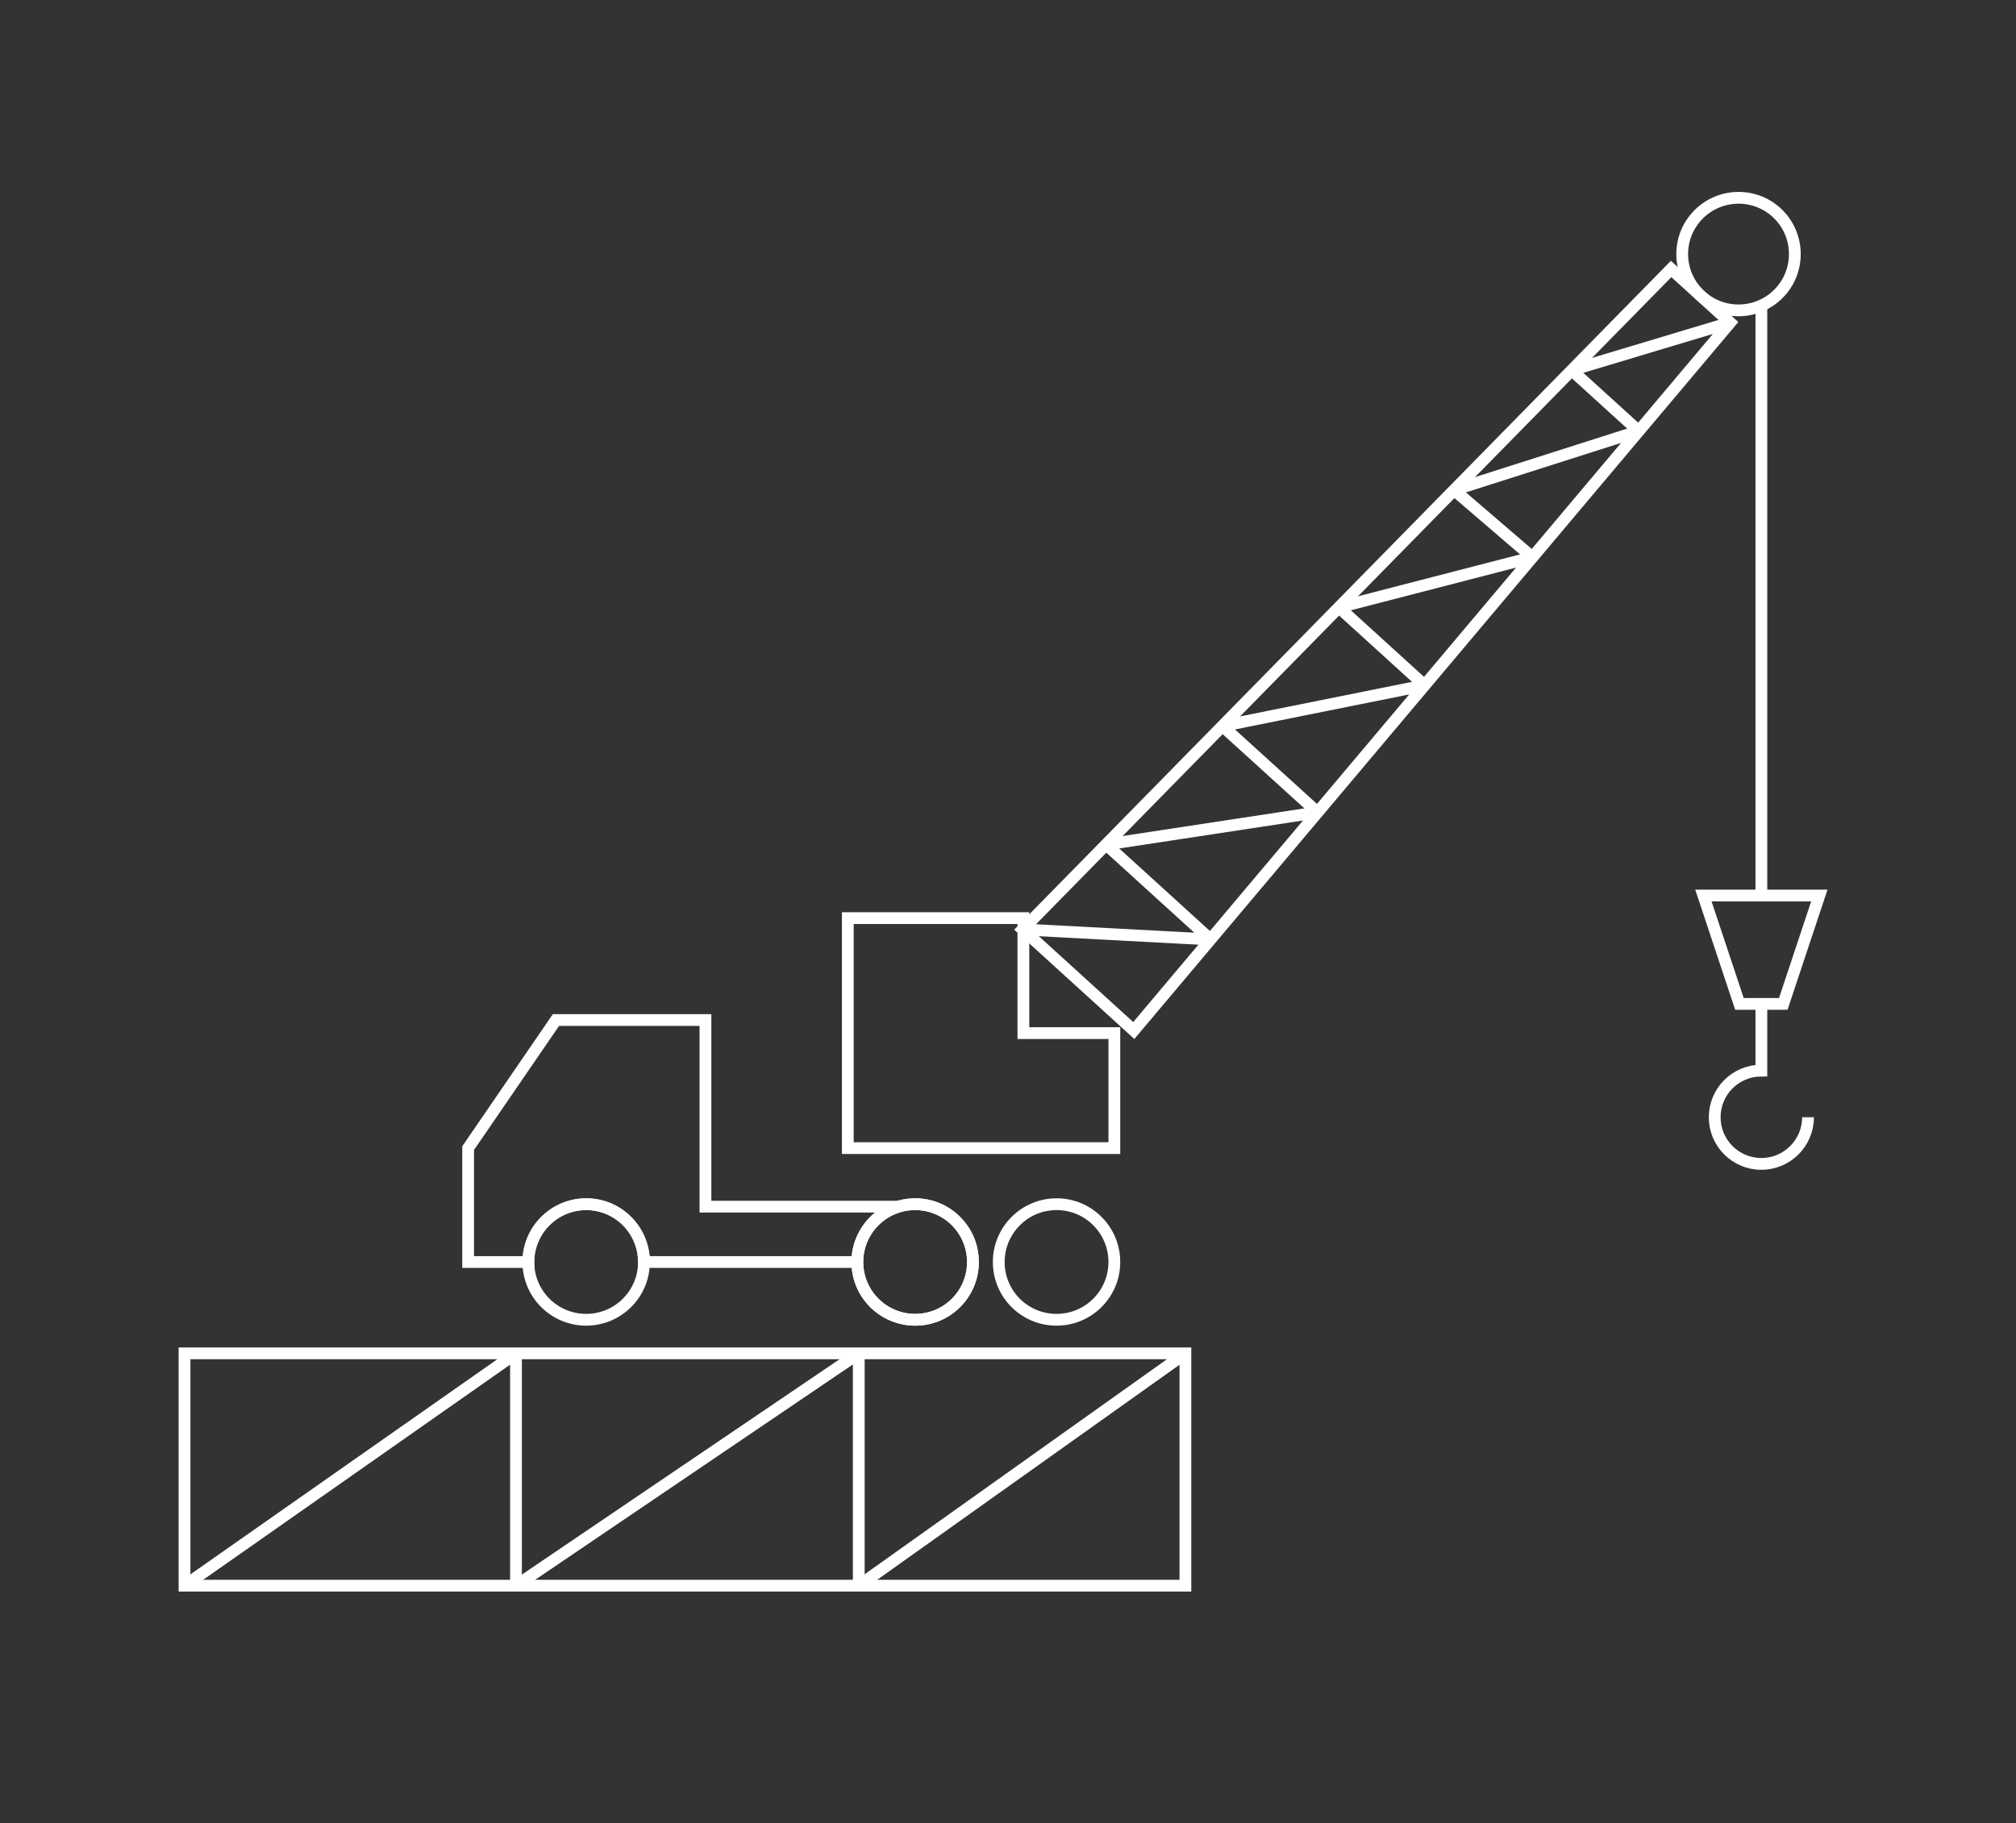 <?xml version="1.0" encoding="utf-8"?>
<!-- Generator: Adobe Illustrator 27.8.0, SVG Export Plug-In . SVG Version: 6.00 Build 0)  -->
<svg version="1.1" id="Layer_1" xmlns="http://www.w3.org/2000/svg" xmlns:xlink="http://www.w3.org/1999/xlink" x="0px" y="0px"
	 viewBox="0 0 171.09 154.74" style="enable-background:new 0 0 171.09 154.74;" xml:space="preserve">
<rect x="0" y="0" width="171.09" height="154.74" fill="#333333" stroke="none"/>
<style type="text/css">
	.st0{fill:none;stroke:#FFFFFF;stroke-miterlimit:10;}
</style>
<g>
	<path class="st0" d="M94.57,107.12c0-2.71-2.19-4.91-4.9-4.91c-2.71,0-4.91,2.2-4.91,4.91c0,2.71,2.19,4.9,4.91,4.9
		C92.37,112.02,94.57,109.83,94.57,107.12z"/>
	<path class="st0" d="M82.57,107.12c0-2.71-2.19-4.91-4.9-4.91c-2.71,0-4.91,2.2-4.91,4.91c0,2.71,2.2,4.9,4.91,4.9
		C80.38,112.02,82.57,109.83,82.57,107.12z"/>
	<path class="st0" d="M82.57,107.12c0-2.71-2.19-4.91-4.9-4.91c-2.71,0-4.91,2.2-4.91,4.91c0,2.71,2.2,4.9,4.91,4.9
		C80.38,112.02,82.57,109.83,82.57,107.12z"/>
	<path class="st0" d="M54.65,107.12c0-2.71-2.19-4.91-4.9-4.91c-2.71,0-4.91,2.2-4.91,4.91c0,2.71,2.2,4.9,4.91,4.9
		C52.45,112.02,54.65,109.83,54.65,107.12z"/>
	<polygon class="st0" points="94.57,97.45 71.95,97.45 71.95,77.93 86.85,77.93 86.85,87.69 94.57,87.69 	"/>
	<path class="st0" d="M72.77,107.12H54.65c0-2.71-2.19-4.91-4.9-4.91c-2.71,0-4.91,2.2-4.91,4.91h-5.11v-9.67l7.45-10.87h12.69
		v15.84h16.31"/>
	<rect x="15.66" y="114.87" class="st0" width="84.94" height="19.72"/>
	<line class="st0" x1="43.79" y1="114.87" x2="43.79" y2="134.59"/>
	<line class="st0" x1="72.88" y1="114.87" x2="72.88" y2="134.59"/>
	<line class="st0" x1="15.66" y1="134.59" x2="43.79" y2="114.87"/>
	<line class="st0" x1="43.79" y1="134.59" x2="72.88" y2="114.87"/>
	<line class="st0" x1="72.88" y1="134.59" x2="100.6" y2="114.87"/>
	<path class="st0" d="M153.44,94.83c0,2.18-1.77,3.96-3.96,3.96c-2.19,0-3.96-1.77-3.96-3.96c0-2.19,1.77-3.96,3.96-3.96v-5.66"/>
	<polygon class="st0" points="151.34,85.21 147.62,85.21 144.56,76.01 154.4,76.01 	"/>
	<line class="st0" x1="149.48" y1="76.01" x2="149.48" y2="25.93"/>
	<polygon class="st0" points="86.79,78.89 96.22,87.47 146.83,27.38 141.82,22.83 	"/>
	<line class="st0" x1="139.07" y1="36.59" x2="133.38" y2="31.42"/>
	<line class="st0" x1="130.05" y1="47.3" x2="123.4" y2="41.59"/>
	<line class="st0" x1="120.9" y1="58.17" x2="113.62" y2="51.55"/>
	<line class="st0" x1="111.81" y1="68.95" x2="103.74" y2="61.62"/>
	<line class="st0" x1="102.73" y1="79.74" x2="93.87" y2="71.68"/>
	<line class="st0" x1="102.73" y1="79.74" x2="86.79" y2="78.89"/>
	<line class="st0" x1="111.81" y1="68.95" x2="93.87" y2="71.68"/>
	<line class="st0" x1="120.9" y1="58.17" x2="103.74" y2="61.62"/>
	<line class="st0" x1="130.05" y1="47.3" x2="113.62" y2="51.55"/>
	<line class="st0" x1="139.07" y1="36.59" x2="123.4" y2="41.59"/>
	<line class="st0" x1="146.83" y1="27.38" x2="133.38" y2="31.42"/>
	<path class="st0" d="M151.08,24.78c1.77-1.95,1.63-4.97-0.32-6.75c-1.95-1.77-4.97-1.63-6.75,0.32c-1.78,1.95-1.64,4.97,0.32,6.75
		C146.28,26.88,149.3,26.73,151.08,24.78z"/>
</g>
</svg>
